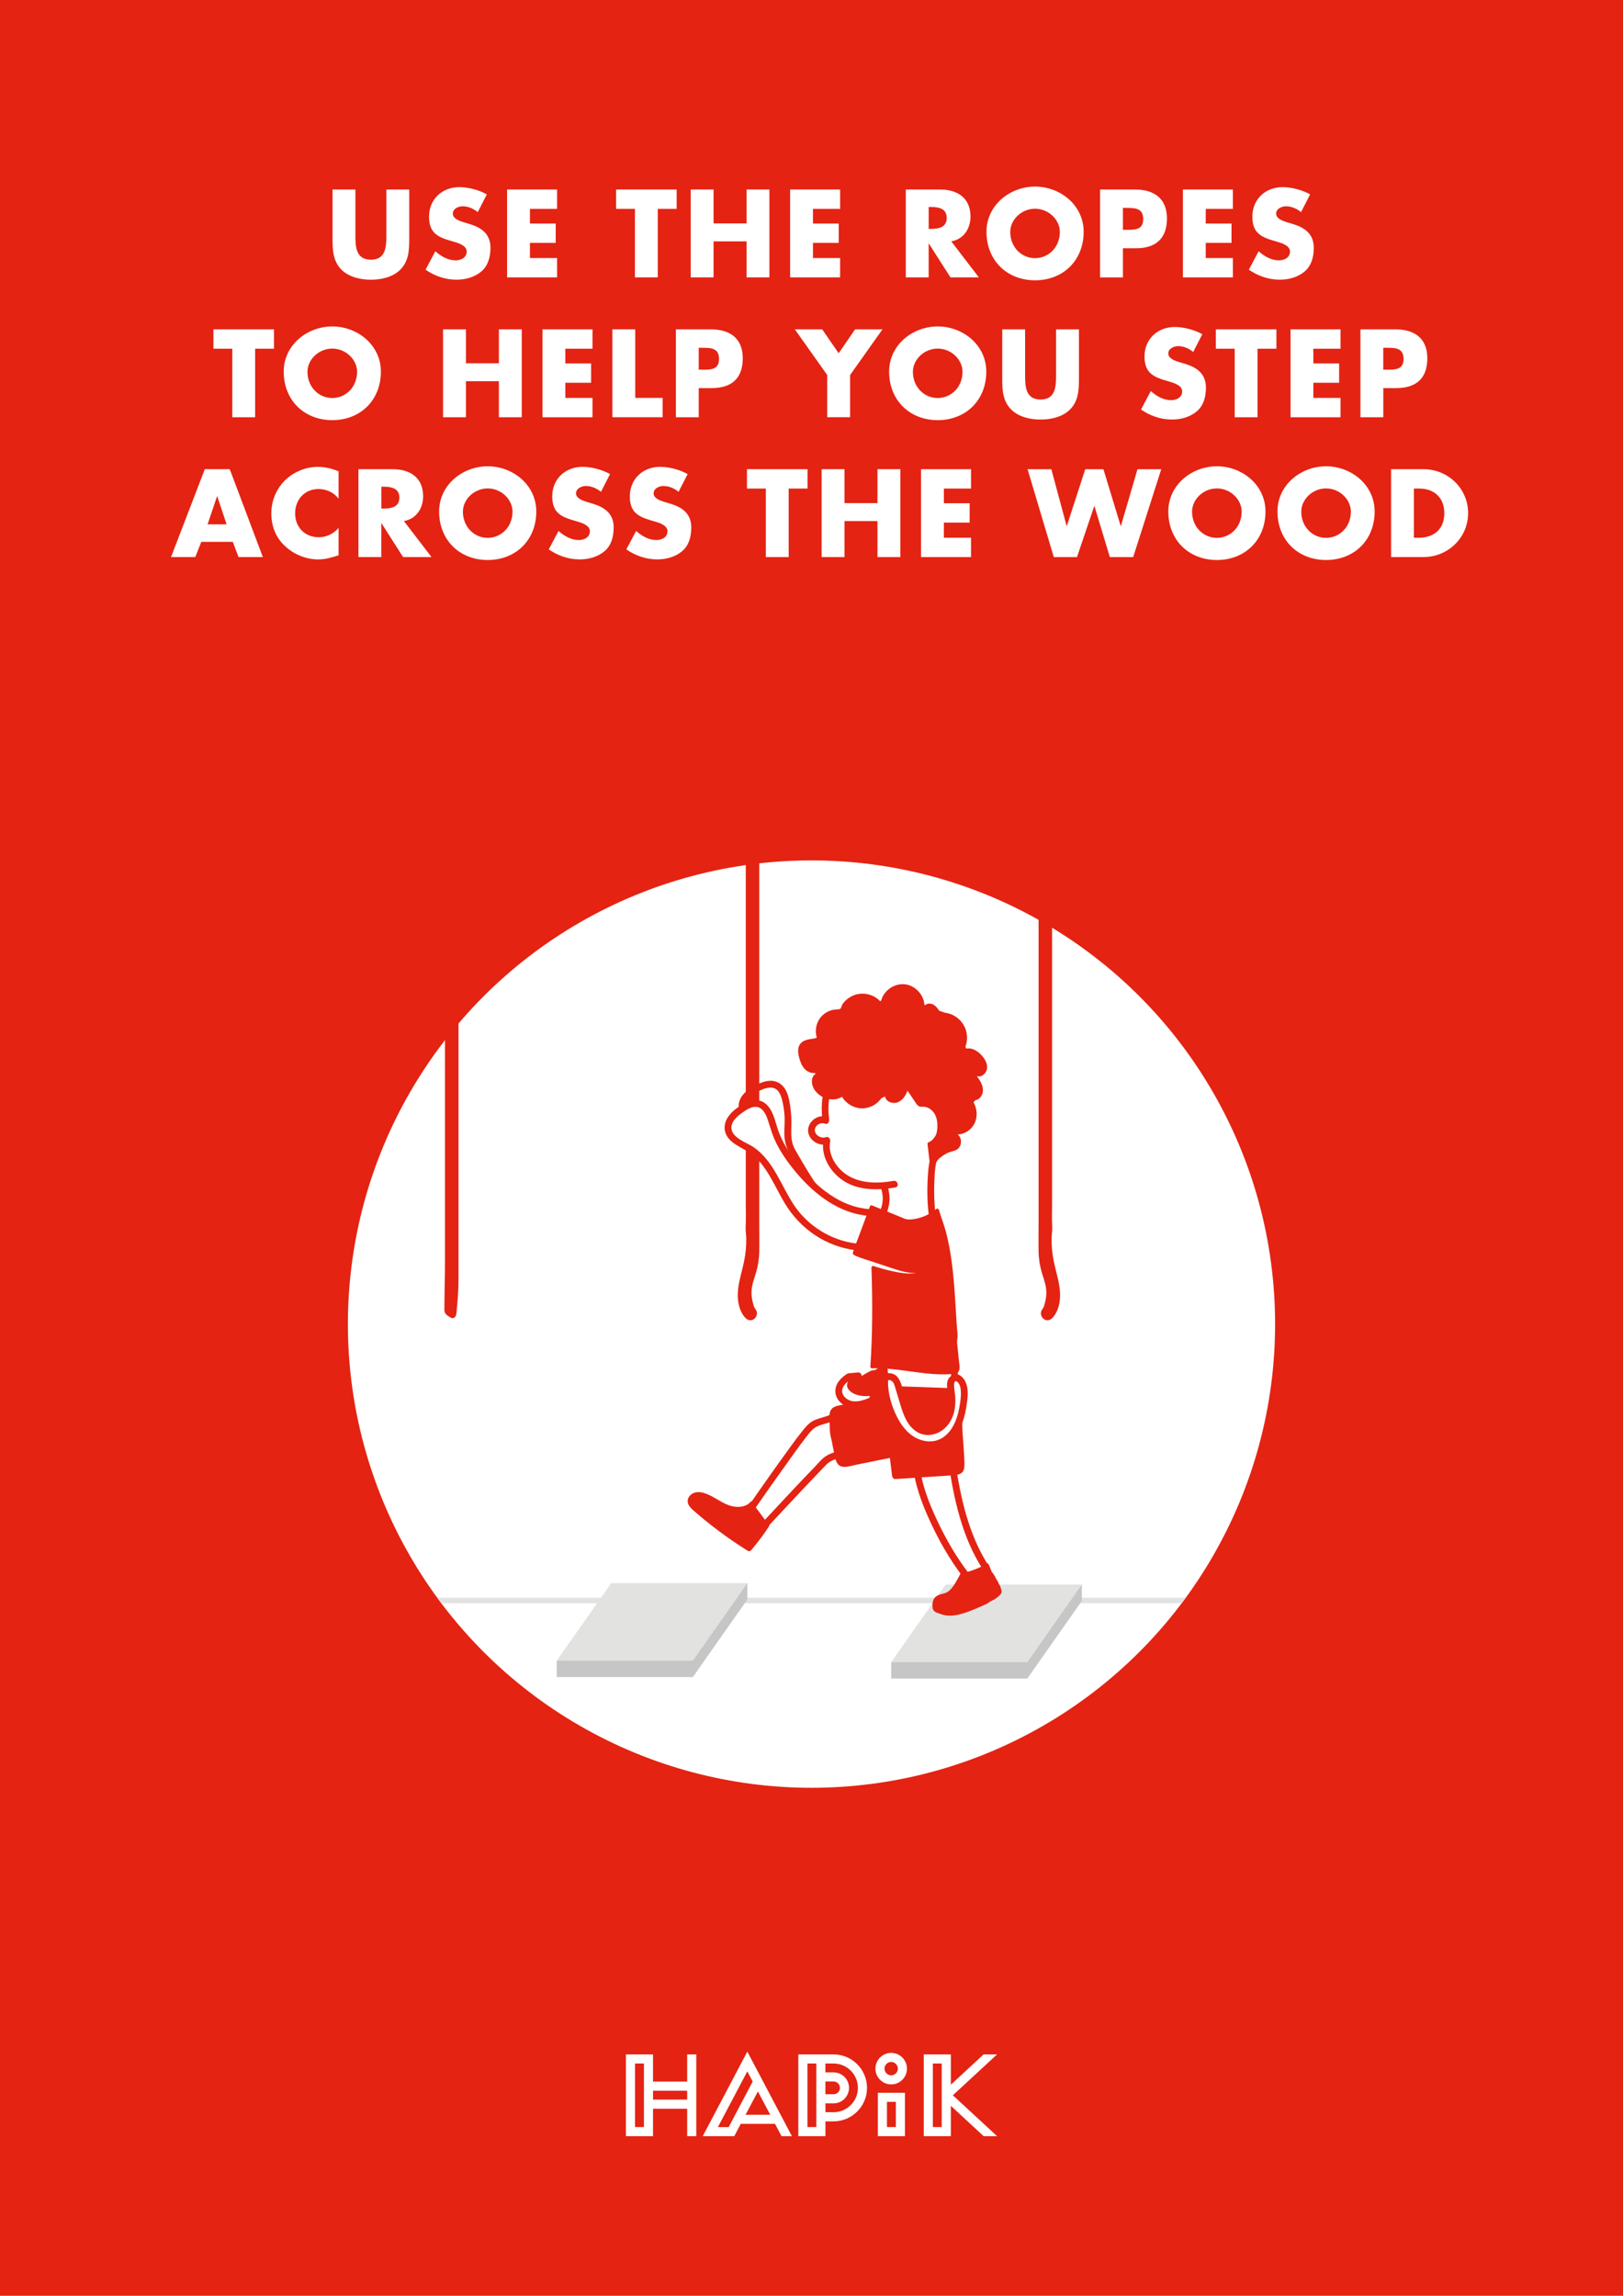 <svg xmlns="http://www.w3.org/2000/svg" xmlns:xlink="http://www.w3.org/1999/xlink" id="Calque_2" data-name="Calque 2" viewBox="0 0 595.28 841.89"><defs><style>      .cls-1 {        fill: #e42313;      }      .cls-2 {        fill: #fff;      }      .cls-3 {        fill: none;      }      .cls-4 {        clip-path: url(#clippath-1);      }      .cls-5 {        fill: #e2e2e1;      }      .cls-6 {        fill: #c6c6c6;      }      .cls-7 {        clip-path: url(#clippath);      }    </style><clipPath id="clippath"><circle class="cls-3" cx="297.64" cy="485.56" r="170.04"></circle></clipPath><clipPath id="clippath-1"><circle class="cls-3" cx="297.64" cy="485.56" r="170.04"></circle></clipPath></defs><g id="Calque_1-2" data-name="Calque 1"><rect class="cls-1" width="595.28" height="841.89"></rect><g class="cls-7"><g><circle class="cls-2" cx="297.64" cy="485.56" r="170.04"></circle><path class="cls-1" d="M313.94,446.27c-4.4-1.05-7.94-4-10.88-7.32-3.16-3.56-5.72-7.63-8.14-11.72-1.13-1.9-2.25-3.81-3.34-5.74-1.36-2.42-1.45-5-1.35-7.71s.02-5.25-.37-7.91c-.31-2.14-.67-4.37-1.76-6.28s-2.91-3.15-5.1-3.26c-2.58-.12-5.24,1.21-7.39,2.53-1.9,1.17-3.73,2.76-4.43,4.96s.04,4.44,1.46,6.17,3.47,3.04,5.25,4.5c1.9,1.57,3.41,3.49,4.64,5.63,2.45,4.27,3.77,9.07,5.54,13.64,2.04,5.29,4.82,10.11,8.94,14.06s9.35,6.97,14.95,8.5c1.55.43,2.22-1.98.66-2.41-9.48-2.6-17.18-9.43-21.14-18.38-1.9-4.29-3.15-8.83-5.03-13.13s-4.33-7.8-7.99-10.62c-1.65-1.27-3.7-2.58-4.65-4.5-1.04-2.12.16-4.1,1.84-5.43,1.81-1.43,4.58-2.99,6.92-3.02s3.45,1.75,4.05,3.71.94,4.27,1.11,6.39c.19,2.51-.15,5.02-.04,7.54.2,4.66,2.92,8.45,5.23,12.33,4.69,7.9,10.74,17.6,20.34,19.89,1.56.37,2.23-2.04.66-2.41h0Z"></path><g><rect class="cls-5" x="118.79" y="585.91" width="351.36" height="2"></rect><polygon class="cls-6" points="396.8 581.07 396.8 587.07 376.8 615.53 326.86 615.53 326.86 609.53 396.8 581.07"></polygon><polygon class="cls-6" points="274.13 580.53 274.13 586.53 254.13 614.99 204.19 614.99 204.19 608.99 274.13 580.53"></polygon><polygon class="cls-5" points="376.8 609.53 326.86 609.53 346.86 581.07 396.8 581.07 376.8 609.53"></polygon><polygon class="cls-5" points="254.13 608.99 204.19 608.99 224.19 580.53 274.13 580.53 254.13 608.99"></polygon></g><path class="cls-2" d="M276.86,554.11c-.12-1.67.36-3.31.94-4.86.11-.29.17-.68.31-.96.25-.51.81-.96,1.18-1.39.83-.96,1.62-1.95,2.4-2.95,1.56-2.01,3.03-4.09,4.49-6.18,2.91-4.14,5.8-8.32,9.28-12,1.34-1.42,2.9-2.59,3.94-4.25,1.09-1.75,3.04-1.71,4.79-1.06,2.56.95,5.56,2.45,5.72,5.18.04,1.14-.4,2.16-1.09,3.04s-1.55,1.7-2.33,2.49c-2.04,2.08-4.06,4.18-6.06,6.3s-4.16,4.46-6.21,6.72c-.98,1.08-1.9,2.34-3,3.3-.32.28-.71.47-1.04.74-.22.18-.41.39-.59.61-.98,1.18-1.89,2.42-2.91,3.57-1.09,1.23-2.26,2.4-3.54,3.43-.63.51-1.3.96-1.97,1.42-.5.34-1.08.88-1.72.9-1.66.06-2.5-2.79-2.59-4.04Z"></path><path class="cls-1" d="M309.2,516.78c-1.95.92-3.9,1.84-5.95,2.52-1.7.56-3.48.94-5.08,1.78-1.72.91-2.89,2.47-4.09,3.96-1.37,1.69-2.66,3.44-3.94,5.2-5.31,7.32-10.53,14.69-15.67,22.13-.92,1.33,1.25,2.58,2.16,1.26,4.97-7.19,10.02-14.3,15.13-21.39,1.24-1.72,2.48-3.43,3.8-5.09,1.17-1.46,2.32-3.16,4.03-4,1.63-.8,3.47-1.12,5.17-1.74,1.95-.71,3.82-1.59,5.69-2.47,1.45-.69.19-2.84-1.26-2.16h0Z"></path><path class="cls-1" d="M309.7,531.33c-2.52,1.04-5.33,1.41-7.5,3.16-1.29,1.04-2.36,2.4-3.51,3.6-1.21,1.26-2.44,2.52-3.65,3.78-4.94,5.17-9.77,10.45-14.67,15.66-1.1,1.17.66,2.94,1.77,1.77,4.68-4.98,9.31-10.01,14.01-14.97,2.25-2.37,4.53-4.7,6.77-7.08,2.02-2.14,4.84-2.43,7.45-3.51,1.47-.61.82-3.03-.66-2.41h0Z"></path><path class="cls-1" d="M275.5,550.49c-1.79,2.37-5.38,2.52-8.17,1.51-2.79-1.02-5.17-2.92-7.91-4.07-1.4-.59-2.97-.98-4.45-.61s-2.8,1.68-2.75,3.21c.04,1.44,1.2,2.58,2.29,3.53,6.11,5.34,12.65,10.19,19.53,14.5.21.13.43.27.68.28.43.02.77-.34,1.05-.67,2.32-2.75,4.47-5.64,6.43-8.66"></path><path class="cls-2" d="M345.07,563.56c-.89-1.86-1.78-3.71-2.68-5.57-.9-1.86-1.79-3.73-2.54-5.66-1.39-3.58-2.26-7.37-2.58-11.2-.05-.56-.14-1.24.02-1.78.15-.5.58-.78,1.06-.92,2.61-.79,5.35-1.23,7.81-2.4.41-.19.84-.42,1.3-.41.49,0,.81.53,1.07.9.6.85.93,1.86,1.22,2.84,2.07,6.99,2.98,14.3,5.36,21.2.69,1.99,1.5,3.93,2.3,5.88.9,2.15,1.79,4.31,2.69,6.46.51,1.22,1.02,2.46,1.28,3.75.08.41.13.86-.07,1.22-.18.32-.52.52-.86.66-1.52.63-3.1.39-4.62-.09-1.05-.33-1.82-.8-2.56-1.61-1.09-1.2-2.11-2.44-3.03-3.78s-1.81-2.85-2.6-4.33c-.81-1.5-1.56-3.04-2.3-4.58-.09-.19-.18-.37-.27-.56Z"></path><path class="cls-1" d="M364.68,577.68c-.06-.08-.11-.17-.17-.25-.14-.22-.27-.47-.46-.66-.06-.06-.13-.12-.18-.18-.18-.24-.27-.57-.38-.85l-.81-1.94c-.07-.16-.14-.32-.28-.42-.17-.11-.34-.02-.48.07-.19.12-.38.24-.58.34-.47.25-.94.49-1.41.72-1.22.59-2.48,1.09-3.76,1.52-.64.21-1.29.4-1.95.57-.33.08-.66.16-.99.24-.13.03-.91.11-.95.2-.33.69-.69,1.38-1.07,2.04-1.22,2.12-2.53,4.66-5,5.25-2.76.66-4.29,1.4-4.19,4.64.02.54.07,1.1.37,1.54.37.55,1.04.82,1.67,1.04,1.12.41,2.27.81,3.46.9,4.4.33,9.36-2.11,13.22-3.77.64-.27,1.39-.55,1.92-1.01.12-.1.21-.21.36-.29.43-.23.9-.41,1.33-.65.85-.48,1.64-1.07,2.33-1.76.28-.28.56-.59.66-.97.09-.37,0-.76-.11-1.12-.17-.55-.34-1.24-.66-1.72-.07-.1-.13-.17-.18-.29-.12-.29-.23-.57-.38-.85-.3-.59-.76-1.1-.99-1.72-.08-.22-.21-.43-.34-.62Z"></path><path class="cls-1" d="M355.26,576.88c-4.56-5.95-8.34-12.53-11.53-19.31s-5.99-13.94-6.5-21.34c-.11-1.6-2.61-1.61-2.5,0,.53,7.62,3.34,15.02,6.51,21.89s7.14,13.87,11.86,20.02c.96,1.26,3.14.02,2.16-1.26h0Z"></path><path class="cls-1" d="M362.68,574.29c-7.47-11.44-10.5-25.53-12.4-38.87-.23-1.59-2.64-.91-2.41.66,1.93,13.55,5.06,27.85,12.65,39.47.88,1.34,3.04.09,2.16-1.26h0Z"></path><g class="cls-4"><polygon class="cls-2" points="349.66 503.72 321.29 500.77 322.52 516.68 331.26 509.67 347.39 509.43 349.66 503.72"></polygon><path class="cls-1" d="M351.76,509.83c0-2.23-.39-4.41-.47-6.63-.02-.65-.56-1.28-1.25-1.25-.66.03-1.28.55-1.25,1.25.08,2.22.46,4.41.47,6.63,0,.65.57,1.28,1.25,1.25s1.25-.55,1.25-1.25h0Z"></path><path class="cls-1" d="M325.01,512.59c-.21-.41-.37-.85-.5-1.29-.26-.85-1.57-10.1-.8-10.56-3.13,1.86-6.25,3.72-9.38,5.58-.57.34-1.19.73-1.41,1.36-.29.84.28,1.79,1.07,2.2s1.72.41,2.61.34c1.12-.09,3.14-.47,4.02.51,2.1,2.31-2.12,4.49-3.82,4.62-2.82.21-5.63.59-8.41,1.15-.77.15-1.57.34-2.17.84-.57.48-.89,1.2-1.13,1.92-.96,2.85-.98,6.01-.06,8.88.7,2.18,1.94,4.23,2.09,6.52,2.85,1.48,6.24,1.2,9.43.89,1.89-.19,3.88-.41,5.4-1.55.41-.31.77-.68,1.23-.89,1.28-.61,2.87.18,3.64,1.37,1.05,1.64.27,5.28,2.32,6.05,1.75.65,4.41.14,6.2-.1,4.17-.56,8.37-1.78,12.61-1.18.98.14,2.14.32,2.82-.4.28-.29.42-.69.55-1.07.88-2.51,1.76-5.07,1.84-7.72.05-1.79-.26-3.57-.51-5.34-.57-4.14-.77-8.33-.59-12.51.02-.54.04-1.13-.3-1.55-.37-.46-1.04-.55-1.63-.59-5.72-.42-11.47-.36-17.18.18-.56.05-1.14.12-1.62.41-1.44.87-1.32,2.88-3.02,3.64-.84.38-1.87.05-2.54-.59-.33-.32-.59-.7-.8-1.11Z"></path></g><path class="cls-2" d="M344.08,415.06c-.27.58-.42,1.19-.46,1.88-.02.36-.11.68-.2,1.02-.27,1.1-.47,2.27-.9,3.32-.3.74-.65,1.21-.57,2.05.12,1.29.49,2.74.19,4.04-.09.39-.22.76-.25,1.16-.08,1.41.08,2.86.06,4.27-.02,2.23-.14,4.46-.36,6.68-.09.89-.35,1.8-.05,2.65s.43,1.94,0,2.76c-.21.41-.56.73-.9,1.05-1.38,1.27-2.86,2.56-4.68,3-2.53.62-5.13-.5-7.49-1.6-1.1-.51-2.19-1.02-3.29-1.53-.25-.12-.51-.24-.69-.45-.47-.56-.16-1.39.07-2.08.67-1.96.52-4.16-.31-6.05-.29-.67-.91-2.09-1.65-2.36-.16-.06-.33-.02-.5-.02-.98.02-1.98-.11-2.94-.26-2.68-.43-5.28-1.35-7.62-2.74-3.43-2.04-6.27-5.06-8.01-8.66-.43-.9-.8-1.83-1.09-2.79-.22-.74-.31-1.69-1.03-2.12-.83-.5-1.87-.43-2.69-1.01s-1.44-1.56-1.55-2.59c-.15-1.41.6-2.88,1.84-3.57.79-.44,1.72-.58,2.51-1.02.58-.32,1.18-.98,1.17-1.69,0-.26-.11-.4-.22-.62-.25-.49-.24-.93-.24-1.51,0-1.85.18-3.7.52-5.52.16-.83.37-1.7.95-2.32.59-.63,1.46-.89,2.31-1.06,2.64-.51,5.38-.27,7.99-1,2.46-.69,4.88-1.41,7.46-1.54.39-.02.77-.03,1.16-.03.96,0,1.89.18,2.83.24.52.03,1.14-.17,1.65-.25.54-.08,1.09-.16,1.64-.23,2.21-.29,4.44-.45,6.67-.32,3.39.2,6.82,1.13,9.55,3.16.59.44,1.15.94,1.47,1.59.23.48.33,1.01.41,1.53.31,1.97.52,3.96.63,5.95.09,1.54.1,3.14-.57,4.53-.54,1.13-1.49,2.01-2.24,3.01-.25.33-.45.67-.62,1.02Z"></path><path class="cls-1" d="M325.34,444.41c1.12-2.82,1.22-6.03.32-8.92-.2-.64-.87-1.06-1.54-.87s-1.07.89-.87,1.54c.41,1.32.56,2.44.51,3.82-.05,1.25-.33,2.51-.83,3.77-.24.61.26,1.4.87,1.54.72.16,1.28-.22,1.54-.87h0Z"></path><path class="cls-1" d="M302.51,398.65c-1.22,4.09-1.37,8.36-.79,12.57l1.54-1.54c-3.23-1.36-7.08,1.7-6.87,5.1s4.18,5.88,7.23,4.65l-1.54-1.54c-1.15,5.86,2.2,11.6,6.93,14.88,5.59,3.87,12.94,3.82,19.36,2.68,1.58-.28.91-2.69-.66-2.41-5.57.99-11.85,1.06-16.82-2.03-4.06-2.52-7.37-7.53-6.39-12.46.16-.83-.58-1.92-1.54-1.54-1.56.63-3.84-.52-4.07-2.29-.25-1.93,2.06-3.34,3.7-2.65,1,.42,1.65-.73,1.54-1.54-.52-3.76-.3-7.61.79-11.24.46-1.55-1.95-2.21-2.41-.66h0Z"></path><path class="cls-1" d="M342.59,421.02c-1.88,3.62-2.2,8.03-2.38,12.03s-.09,8.41.46,12.55c.21,1.57,2.71,1.59,2.5,0-.52-3.93-.63-7.93-.49-11.89.13-3.74.31-8.05,2.07-11.43.74-1.43-1.42-2.69-2.16-1.26h0Z"></path><path class="cls-1" d="M322.94,500.77c1.09,13.49,2.51,26.94,4.25,40.36.08.64.51,1.3,1.25,1.25,4.77-.31,9.53-.62,14.3-.93,2.3-.15,4.6-.29,6.9-.45,1.8-.12,3.6-.46,3.98-2.54.24-1.31.09-2.74.03-4.06-.07-1.55-.18-3.1-.29-4.65-.2-2.92-.49-5.86-.42-8.79.04-1.61-2.46-1.61-2.5,0-.12,5.26.76,10.5.78,15.76,0,.77.12,1.42-.72,1.72s-1.97.13-2.83.19l-6.41.42c-4.27.28-8.55.56-12.82.84l1.25,1.25c-1.74-13.42-3.16-26.87-4.25-40.36-.13-1.59-2.63-1.61-2.5,0h0Z"></path><g><path class="cls-2" d="M324.45,506.39c-.01.17-.01.33,0,.5.04.96.08,1.91.2,2.86.31,2.39.95,4.73,1.79,6.99,1.39,3.77,3.38,7.43,6.47,10s7.43,3.88,11.24,2.61c3.06-1.01,5.44-3.54,6.89-6.42s2.06-6.1,2.46-9.3c.35-2.71.43-5.83-1.52-7.75-.33-.33-.73-.61-1.19-.68-.95-.15-1.82.7-2.08,1.62s-.06,1.91.09,2.86c.58,3.57.59,7.4-1.1,10.59s-5.45,5.49-8.95,4.56c-2.1-.56-3.79-2.17-4.93-4.02s-1.77-3.96-2.4-6.04c-.62-2.06-1.25-4.13-1.87-6.19-.28-.94-.58-1.9-1.2-2.66-.17-.21-.38-.4-.6-.56-.44-.31-.96-.52-1.51-.51-.13,0-.27.02-.4.05s-.21,0-.34-.01c-.27-.01-.53.14-.7.34-.21.25-.29.58-.34.9-.01.09-.02.18-.03.27Z"></path><path class="cls-1" d="M323.2,506.39c-.07,4.63,1.24,9.22,3.15,13.41,1.7,3.74,4.24,7.27,7.85,9.37,3.39,1.97,7.61,2.6,11.28,1.01s6.17-5.04,7.56-8.72c.83-2.2,1.27-4.52,1.59-6.84.26-1.88.47-3.78.16-5.67-.28-1.74-1.14-3.65-2.72-4.59-1.68-1-3.63-.06-4.37,1.63-.84,1.91.02,4.2.16,6.18.15,2.23.02,4.53-.84,6.63-1.44,3.53-5.7,6.4-9.37,4.2-2.2-1.32-3.4-3.74-4.22-6.08-.91-2.62-1.64-5.31-2.45-7.97-.66-2.17-1.45-4.75-3.99-5.29-2.1-.45-3.56.62-3.79,2.72-.17,1.6,2.33,1.59,2.5,0,.07-.68,1.26-.14,1.66.3.7.77.92,1.97,1.21,2.93.64,2.1,1.26,4.21,1.91,6.31,1.05,3.39,2.42,6.8,5.43,8.91,2.7,1.9,6.16,1.79,8.94.15,3-1.77,4.78-4.93,5.32-8.31.28-1.77.3-3.56.11-5.35-.08-.74-1.04-5.73.67-4.69,1.34.81,1.5,3.08,1.49,4.45-.01,1.83-.31,3.68-.66,5.48-.7,3.58-1.98,7.14-4.74,9.65s-6.23,2.91-9.57,1.73c-3.91-1.37-6.63-4.73-8.44-8.31-2.04-4.04-3.4-8.69-3.33-13.24.02-1.61-2.48-1.61-2.5,0Z"></path></g><path class="cls-1" d="M347.39,508.99c-5.38-.19-10.76-.38-16.14-.57-1.61-.06-1.61,2.44,0,2.5,5.38.19,10.76.38,16.14.57,1.61.06,1.61-2.44,0-2.5h0Z"></path><path class="cls-1" d="M323.25,511.27c-.43,4.33-1.54,8.55-1.98,12.88-.07.67.62,1.25,1.25,1.25.73,0,1.18-.58,1.25-1.25.43-4.33,1.54-8.55,1.98-12.88.07-.67-.62-1.25-1.25-1.25-.73,0-1.18.58-1.25,1.25h0Z"></path><path class="cls-1" d="M320.06,502.51c-.54.09-1.07.39-1.55.64-.64.33-1.27.7-1.89,1.08-1.21.74-2.41,1.51-3.51,2.4-.51.41-.46,1.34,0,1.77.54.5,1.22.44,1.77,0,.04-.04.09-.07.13-.11-.34.28-.17.13-.08.06.11-.08.22-.16.33-.25.25-.18.5-.36.76-.53.61-.41,1.23-.81,1.86-1.2s1.21-.73,1.83-1.05c.24-.12.49-.23.73-.35-.41.21-.09.04.03,0,.08-.03.17-.05.25-.07.65-.11,1.07-.94.87-1.54-.23-.7-.84-.99-1.54-.87h0Z"></path><path class="cls-1" d="M322.62,511.75c-3.35.55-6.62,1.6-9.9,2.47-1.61.43-3.22.86-4.86,1.16-1.73.31-3.17.91-3.54,2.81-.42,2.19.06,4.73.31,6.92.28,2.39.67,4.76,1.19,7.11.4,1.8.61,4.79,2.66,5.5,1.66.58,3.8-.23,5.44-.56,4.54-.92,9.07-1.86,13.61-2.76,1.58-.31.91-2.73-.66-2.41-3.44.69-6.87,1.39-10.31,2.09-1.67.34-3.34.68-5.01,1.02-.57.12-1.77.56-2.26.19-.57-.44-.75-2.38-.91-3.07-.94-4.06-1.55-8.24-1.66-12.41-.02-.75-.1-1.52.7-1.82.59-.22,1.34-.24,1.96-.37,1.4-.3,2.78-.66,4.16-1.03,3.22-.86,6.44-1.88,9.74-2.43,1.58-.26.91-2.67-.66-2.41h0Z"></path><g><path class="cls-2" d="M320.39,510.26c-1.89.63-3.99.63-5.88,0-1.05-.35-2.1-.96-2.57-1.96s1.8-3.42,2.85-3.77l-3.45.3c-1.85,1.2-3.65,2.94-3.73,5.15-.09,2.6,2.4,4.72,4.98,5.09s5.14-.58,7.51-1.66l.3-3.13Z"></path><path class="cls-1" d="M320.06,509.05c-1.22.39-2.49.54-3.77.35-1.02-.15-2.33-.48-3.02-1.32,0,0-.14-.19-.13-.18-.19-.1.07-.06-.03.06-.08.09.06-.08-.01.12.02-.07.03-.15.06-.21-.06.16.14-.26.18-.34.08-.14.21-.32.28-.41.27-.34.58-.65.9-.94.19-.17.22-.19.34-.27.1-.06.55-.28.26-.17.58-.22.99-.72.9-1.37-.09-.57-.6-1.14-1.23-1.08l-3.03.26c-.14.01-.28.02-.42.04-.58.06-.99.4-1.44.74-.94.71-1.79,1.5-2.46,2.47-1.25,1.82-1.44,4.17-.31,6.09,1.05,1.77,3.01,3.05,5.03,3.38,3,.49,5.87-.55,8.56-1.78.42-.19.58-.67.62-1.08.1-1.04.2-2.09.3-3.13.06-.67-.62-1.25-1.25-1.25-.73,0-1.19.58-1.25,1.25-.1,1.04-.2,2.09-.3,3.13l.62-1.08c-2.84,1.29-6.78,2.68-9.41.21-.94-.89-1.44-2.08-1.04-3.35.45-1.43,1.75-2.48,2.96-3.28l-.63.17,3.45-.3-.33-2.46c-1.19.44-2.14,1.4-2.89,2.39s-1.3,2.26-.58,3.45c.86,1.43,2.5,2.19,4.08,2.55,1.87.42,3.83.34,5.66-.24,1.53-.49.87-2.9-.66-2.41Z"></path></g></g></g><g><path class="cls-2" d="M150.1,69.5v18.12c0,4.15-.17,8.25-3.38,11.37-2.69,2.65-6.92,3.59-10.68,3.59s-7.99-.94-10.69-3.59c-3.21-3.12-3.38-7.22-3.38-11.37v-18.12h8.38v16.97c0,4.19.3,8.76,5.68,8.76s5.68-4.57,5.68-8.76v-16.97h8.38Z"></path><path class="cls-2" d="M175.23,77.79c-1.54-1.28-3.5-2.14-5.56-2.14-1.54,0-3.59.9-3.59,2.69s2.27,2.61,3.72,3.08l2.14.64c4.49,1.32,7.95,3.59,7.95,8.8,0,3.21-.77,6.5-3.33,8.68-2.52,2.14-5.9,3.03-9.15,3.03-4.06,0-8.04-1.37-11.33-3.68l3.59-6.75c2.09,1.84,4.57,3.33,7.44,3.33,1.97,0,4.06-.98,4.06-3.25s-3.29-3.16-5.09-3.68c-5.26-1.5-8.72-2.86-8.72-9.1s4.66-10.81,11.11-10.81c3.25,0,7.22,1.03,10.09,2.65l-3.33,6.5Z"></path><path class="cls-2" d="M194.37,76.59v5.39h9.45v7.09h-9.45v5.56h9.96v7.09h-18.34v-32.23h18.34v7.1h-9.96Z"></path><path class="cls-2" d="M241.26,101.72h-8.38v-25.13h-6.92v-7.1h22.22v7.1h-6.92v25.13Z"></path><path class="cls-2" d="M273.82,81.93v-12.44h8.38v32.23h-8.38v-13.21h-12.1v13.21h-8.38v-32.23h8.38v12.44h12.1Z"></path><path class="cls-2" d="M298.18,76.59v5.39h9.45v7.09h-9.45v5.56h9.96v7.09h-18.34v-32.23h18.34v7.1h-9.96Z"></path><path class="cls-2" d="M359.04,101.72h-10.43l-7.91-12.39h-.09v12.39h-8.38v-32.23h12.52c6.37,0,11.2,3.03,11.2,9.92,0,4.44-2.48,8.29-7.05,9.1l10.13,13.21ZM340.62,83.94h.81c2.74,0,5.81-.51,5.81-4.02s-3.08-4.02-5.81-4.02h-.81v8.04Z"></path><path class="cls-2" d="M397.46,85.01c0,10.43-7.48,17.78-17.82,17.78s-17.82-7.35-17.82-17.78c0-9.74,8.55-16.58,17.82-16.58s17.82,6.84,17.82,16.58ZM370.53,85.05c0,5.56,4.1,9.62,9.1,9.62s9.1-4.06,9.1-9.62c0-4.44-4.1-8.51-9.1-8.51s-9.1,4.06-9.1,8.51Z"></path><path class="cls-2" d="M403.48,69.5h12.82c6.92,0,11.71,3.21,11.71,10.6s-4.1,10.94-11.41,10.94h-4.74v10.69h-8.38v-32.23ZM411.86,84.28h1.41c3.04,0,6.03,0,6.03-3.93s-2.78-4.1-6.03-4.1h-1.41v8.04Z"></path><path class="cls-2" d="M442.24,76.59v5.39h9.45v7.09h-9.45v5.56h9.96v7.09h-18.33v-32.23h18.33v7.1h-9.96Z"></path><path class="cls-2" d="M477.2,77.79c-1.54-1.28-3.5-2.14-5.56-2.14-1.54,0-3.59.9-3.59,2.69s2.27,2.61,3.72,3.08l2.14.64c4.49,1.32,7.95,3.59,7.95,8.8,0,3.21-.77,6.5-3.33,8.68-2.52,2.14-5.9,3.03-9.15,3.03-4.06,0-8.04-1.37-11.33-3.68l3.59-6.75c2.09,1.84,4.57,3.33,7.44,3.33,1.97,0,4.06-.98,4.06-3.25s-3.29-3.16-5.09-3.68c-5.26-1.5-8.72-2.86-8.72-9.1s4.66-10.81,11.11-10.81c3.25,0,7.22,1.03,10.09,2.65l-3.33,6.5Z"></path><path class="cls-2" d="M93.58,153.01h-8.38v-25.13h-6.92v-7.1h22.22v7.1h-6.92v25.13Z"></path><path class="cls-2" d="M139.7,136.29c0,10.43-7.48,17.78-17.82,17.78s-17.82-7.35-17.82-17.78c0-9.74,8.55-16.58,17.82-16.58s17.82,6.84,17.82,16.58ZM112.77,136.34c0,5.56,4.1,9.62,9.1,9.62s9.1-4.06,9.1-9.62c0-4.44-4.1-8.51-9.1-8.51s-9.1,4.06-9.1,8.51Z"></path><path class="cls-2" d="M182.99,133.22v-12.44h8.38v32.23h-8.38v-13.21h-12.1v13.21h-8.38v-32.23h8.38v12.44h12.1Z"></path><path class="cls-2" d="M207.35,127.88v5.39h9.45v7.09h-9.45v5.56h9.96v7.09h-18.34v-32.23h18.34v7.1h-9.96Z"></path><path class="cls-2" d="M232.99,145.91h10.04v7.09h-18.42v-32.23h8.38v25.13Z"></path><path class="cls-2" d="M247.9,120.78h12.82c6.92,0,11.71,3.21,11.71,10.6s-4.1,10.94-11.41,10.94h-4.74v10.69h-8.38v-32.23ZM256.28,135.57h1.41c3.03,0,6.03,0,6.03-3.93s-2.78-4.1-6.03-4.1h-1.41v8.04Z"></path><path class="cls-2" d="M291.53,120.78h10.04l6.03,8.76,6.03-8.76h10.04l-11.88,16.75v15.47h-8.38v-15.47l-11.88-16.75Z"></path><path class="cls-2" d="M361.75,136.29c0,10.43-7.48,17.78-17.82,17.78s-17.82-7.35-17.82-17.78c0-9.74,8.55-16.58,17.82-16.58s17.82,6.84,17.82,16.58ZM334.83,136.34c0,5.56,4.1,9.62,9.1,9.62s9.1-4.06,9.1-9.62c0-4.44-4.1-8.51-9.1-8.51s-9.1,4.06-9.1,8.51Z"></path><path class="cls-2" d="M395.73,120.78v18.12c0,4.15-.17,8.25-3.38,11.37-2.69,2.65-6.92,3.59-10.68,3.59s-7.99-.94-10.69-3.59c-3.21-3.12-3.38-7.22-3.38-11.37v-18.12h8.38v16.97c0,4.19.3,8.76,5.68,8.76s5.68-4.57,5.68-8.76v-16.97h8.38Z"></path><path class="cls-2" d="M437.65,129.07c-1.54-1.28-3.5-2.14-5.56-2.14-1.54,0-3.59.9-3.59,2.69s2.27,2.61,3.72,3.08l2.14.64c4.49,1.32,7.95,3.59,7.95,8.8,0,3.21-.77,6.5-3.33,8.68-2.52,2.14-5.9,3.03-9.15,3.03-4.06,0-8.04-1.37-11.33-3.68l3.59-6.75c2.09,1.84,4.57,3.33,7.44,3.33,1.97,0,4.06-.98,4.06-3.25s-3.29-3.16-5.09-3.68c-5.26-1.5-8.72-2.86-8.72-9.1s4.66-10.81,11.11-10.81c3.25,0,7.22,1.03,10.09,2.65l-3.33,6.5Z"></path><path class="cls-2" d="M461.24,153.01h-8.38v-25.13h-6.92v-7.1h22.22v7.1h-6.92v25.13Z"></path><path class="cls-2" d="M481.71,127.88v5.39h9.45v7.09h-9.45v5.56h9.96v7.09h-18.33v-32.23h18.33v7.1h-9.96Z"></path><path class="cls-2" d="M498.98,120.78h12.82c6.92,0,11.71,3.21,11.71,10.6s-4.1,10.94-11.41,10.94h-4.74v10.69h-8.38v-32.23ZM507.35,135.57h1.41c3.04,0,6.03,0,6.03-3.93s-2.78-4.1-6.03-4.1h-1.41v8.04Z"></path><path class="cls-2" d="M73.84,198.69l-2.22,5.6h-8.89l12.39-32.23h9.15l12.14,32.23h-8.93l-2.09-5.6h-11.54ZM79.69,182.02h-.09l-3.46,10.26h6.97l-3.42-10.26Z"></path><path class="cls-2" d="M124.18,182.88c-1.71-2.31-4.49-3.55-7.35-3.55-5.13,0-8.59,3.93-8.59,8.93s3.5,8.76,8.72,8.76c2.74,0,5.47-1.33,7.22-3.42v10.04c-2.78.85-4.79,1.5-7.39,1.5-4.49,0-8.76-1.71-12.1-4.74-3.55-3.21-5.17-7.39-5.17-12.18,0-4.4,1.67-8.63,4.74-11.8,3.16-3.25,7.74-5.21,12.27-5.21,2.69,0,5.17.6,7.65,1.62v10.04Z"></path><path class="cls-2" d="M158.28,204.29h-10.43l-7.91-12.39h-.09v12.39h-8.38v-32.23h12.52c6.37,0,11.2,3.03,11.2,9.92,0,4.44-2.48,8.29-7.05,9.1l10.13,13.21ZM139.86,186.51h.81c2.74,0,5.81-.51,5.81-4.02s-3.08-4.02-5.81-4.02h-.81v8.04Z"></path><path class="cls-2" d="M196.7,187.58c0,10.43-7.48,17.78-17.82,17.78s-17.82-7.35-17.82-17.78c0-9.74,8.55-16.58,17.82-16.58s17.82,6.84,17.82,16.58ZM169.78,187.62c0,5.56,4.1,9.62,9.1,9.62s9.1-4.06,9.1-9.62c0-4.44-4.1-8.51-9.1-8.51s-9.1,4.06-9.1,8.51Z"></path><path class="cls-2" d="M220.42,180.36c-1.54-1.28-3.5-2.14-5.56-2.14-1.54,0-3.59.9-3.59,2.69s2.27,2.61,3.72,3.08l2.14.64c4.49,1.32,7.95,3.59,7.95,8.8,0,3.21-.77,6.5-3.33,8.68-2.52,2.14-5.9,3.03-9.15,3.03-4.06,0-8.04-1.37-11.33-3.68l3.59-6.75c2.09,1.84,4.57,3.33,7.44,3.33,1.97,0,4.06-.98,4.06-3.25s-3.29-3.16-5.09-3.68c-5.26-1.5-8.72-2.86-8.72-9.1s4.66-10.81,11.11-10.81c3.25,0,7.22,1.03,10.09,2.65l-3.33,6.5Z"></path><path class="cls-2" d="M248.88,180.36c-1.54-1.28-3.5-2.14-5.56-2.14-1.54,0-3.59.9-3.59,2.69s2.27,2.61,3.72,3.08l2.14.64c4.49,1.32,7.95,3.59,7.95,8.8,0,3.21-.77,6.5-3.33,8.68-2.52,2.14-5.9,3.03-9.15,3.03-4.06,0-8.04-1.37-11.33-3.68l3.59-6.75c2.09,1.84,4.57,3.33,7.44,3.33,1.97,0,4.06-.98,4.06-3.25s-3.29-3.16-5.09-3.68c-5.26-1.5-8.72-2.86-8.72-9.1s4.66-10.81,11.11-10.81c3.25,0,7.22,1.03,10.09,2.65l-3.33,6.5Z"></path><path class="cls-2" d="M289.27,204.29h-8.38v-25.13h-6.92v-7.1h22.22v7.1h-6.92v25.13Z"></path><path class="cls-2" d="M321.84,184.5v-12.44h8.38v32.23h-8.38v-13.21h-12.1v13.21h-8.38v-32.23h8.38v12.44h12.1Z"></path><path class="cls-2" d="M346.19,179.16v5.39h9.45v7.09h-9.45v5.56h9.96v7.09h-18.33v-32.23h18.33v7.1h-9.96Z"></path><path class="cls-2" d="M391.2,192.88h.09l6.75-20.81h6.67l6.33,20.81h.09l6.07-20.81h8.72l-10.3,32.23h-8.55l-5.64-18.68h-.09l-6.33,18.68h-8.5l-9.62-32.23h8.72l5.6,20.81Z"></path><path class="cls-2" d="M464.15,187.58c0,10.43-7.48,17.78-17.82,17.78s-17.82-7.35-17.82-17.78c0-9.74,8.55-16.58,17.82-16.58s17.82,6.84,17.82,16.58ZM437.22,187.62c0,5.56,4.1,9.62,9.1,9.62s9.1-4.06,9.1-9.62c0-4.44-4.1-8.51-9.1-8.51s-9.1,4.06-9.1,8.51Z"></path><path class="cls-2" d="M504.19,187.58c0,10.43-7.48,17.78-17.82,17.78s-17.82-7.35-17.82-17.78c0-9.74,8.55-16.58,17.82-16.58s17.82,6.84,17.82,16.58ZM477.27,187.62c0,5.56,4.1,9.62,9.1,9.62s9.1-4.06,9.1-9.62c0-4.44-4.1-8.51-9.1-8.51s-9.1,4.06-9.1,8.51Z"></path><path class="cls-2" d="M510.22,172.06h11.88c8.98,0,16.37,7.05,16.37,16.11s-7.44,16.11-16.37,16.11h-11.88v-32.23ZM518.59,197.2h1.88c5,0,9.27-2.74,9.27-9.02,0-5.77-3.8-9.02-9.19-9.02h-1.97v18.04Z"></path></g><path class="cls-2" d="M286.65,783.36l-2.39-4.52h-12.57l-2.38,4.52h-11.56l16.35-31.01,16.36,31.01h-3.8ZM267.88,771.37l-4.57,8.66h3.95l8.81-16.7-1.97-3.74-6.22,11.78ZM275.13,772.34l-1.68,3.16h9.05l-4.52-8.55-2.85,5.38ZM360.79,783.36l-12.04-11.14v11.14h-9.94v-29.99h9.94v11.12l12.01-11.12h4.94l-16.21,14.99,16.23,15h-4.93ZM342.15,780.01h3.25v-23.3h-3.25v23.3ZM321.98,767.43h9.94v15.92h-9.94v-15.92ZM325.32,780.01h3.26v-9.24h-3.26v9.24ZM292.81,783.36v-29.99h12.92c6.77,0,12.27,5.51,12.27,12.28s-5.51,12.27-12.27,12.27h-2.98v5.44h-9.94ZM296.15,780.01h3.26v-23.3h-3.26v23.3ZM302.75,774.57h2.98c4.92,0,8.93-4.01,8.93-8.93s-4.01-8.93-8.93-8.93h-3v3.25h3c3.13,0,5.67,2.55,5.67,5.68s-2.55,5.68-5.67,5.68h-2.98v3.25ZM302.74,767.98h2.99c1.28,0,2.34-1.05,2.34-2.34s-1.05-2.34-2.34-2.34h-2.99v4.68ZM252.04,783.36v-10.07h-12.53v10.07h-9.94v-29.99h9.94v9.97h12.53v-9.97h3.34v29.99h-3.34ZM232.92,780.01h3.26v-23.3h-3.26v23.3ZM239.51,769.94h12.53v-3.25h-12.53v3.25ZM326.87,764.37c-3.18,0-5.78-2.59-5.78-5.78s2.6-5.78,5.78-5.78,5.78,2.6,5.78,5.78-2.59,5.78-5.78,5.78M326.87,756.14c-1.35,0-2.45,1.1-2.45,2.45s1.1,2.45,2.45,2.45,2.44-1.1,2.44-2.45-1.09-2.45-2.44-2.45"></path><path class="cls-1" d="M278.48,307.25c0-.49.09-.9-.24-1.29-.26-.31-.59-.53-.96-.68-.71-.28-1.56-.25-2.24.11-.19.1-.36.21-.53.35-.79.65-1.43,1.82-1.16,2.85.39,1.51.18,3.15.18,4.7v128.26c0,2.77.12,5.58-.05,8.34-.08,1.32.19,2.69.22,4.03.07,2.91-.22,5.82-.8,8.67-.7,3.42-1.82,6.77-2.19,10.24-.37,3.47.1,7.22,2.26,9.97.4.51.87.99,1.48,1.21,2,.74,3.74-1.5,3-3.3-.28-.68-.86-1.15-1.01-1.88-.1-.46-.24-.91-.36-1.37-.29-1.12-.44-2.28-.44-3.44,0-2.05.56-3.97,1.2-5.89.99-2.94,1.59-6.05,1.64-9.16.07-3.5,0-7,0-10.5v-141.24Z"></path><path class="cls-1" d="M168.16,328.03c0-.49.09-.9-.24-1.29-.26-.31-.59-.53-.96-.68-.71-.28-1.56-.25-2.24.11-.19.1-.36.21-.53.35-.79.65-1.43,1.82-1.16,2.85.39,1.51.18,3.15.18,4.7v11.65c0,15.54,0,101.07,0,116.61,0,5.88-.2,11.73-.22,17.61,0,.44,0,.88.15,1.29.28.75.99,1.24,1.67,1.67.42.27.9.55,1.39.47.76-.12,1.13-1.01,1.21-1.78.4-4.1.76-8.05.76-12.33v-141.24Z"></path><path class="cls-1" d="M380.93,307.25c0-.49-.09-.9.24-1.29.26-.31.59-.53.96-.68.71-.28,1.56-.25,2.24.11.19.1.36.21.53.35.79.65,1.43,1.82,1.16,2.85-.39,1.51-.18,3.15-.18,4.7,0,3.88,0,7.77,0,11.65,0,15.54,0,101.07,0,116.61,0,2.77-.12,5.58.05,8.34.08,1.32-.19,2.69-.22,4.03-.07,2.91.22,5.82.8,8.67.7,3.42,1.82,6.77,2.19,10.24s-.1,7.22-2.26,9.97c-.4.51-.87.99-1.48,1.21-2,.74-3.74-1.5-3-3.3.28-.68.86-1.15,1.01-1.88.1-.46.24-.91.36-1.37.29-1.12.44-2.28.44-3.44,0-2.05-.56-3.97-1.2-5.89-.99-2.94-1.59-6.05-1.64-9.16-.07-3.5,0-7,0-10.5,0-23.75,0-117.49,0-141.24Z"></path><path class="cls-2" d="M297.13,433.62c-6.15-6.25-10.45-14.04-14.45-21.84-1.19-2.32-2.39-4.69-4.2-6.56-.09-.09-.17-.18-.27-.26-.5-.47-.79-.59-1.46-.55-.54.04-1.08.12-1.61.24-1.06.25-2.08.66-3.01,1.2-1.86,1.08-3.41,2.69-4.34,4.64-.65,1.37-.98,2.98-.65,4.48.18.8.53,1.55,1.18,2.06,3.18,2.53,7.11,3.98,10.1,6.77,1.53,1.42,2.75,3.13,3.92,4.85,2.79,4.09,5.38,8.31,7.77,12.65,1.04,1.89,2.06,3.83,3.53,5.41,1.46,1.57,3.31,2.73,5.17,3.81,4.65,2.71,9.61,5.14,14.96,5.7,1.03.11,2.11.14,3.09-.21,2.3-.83,3.35-3.43,4.13-5.75.36-1.08.73-2.2.69-3.34-.03-.78-.32-2.04-1.1-2.43-.55-.27-1.42-.04-2.02-.08-1.97-.14-3.93-.5-5.82-1.06-3.81-1.12-7.37-3.01-10.57-5.36-1.79-1.32-3.47-2.78-5.03-4.37Z"></path><path class="cls-1" d="M318.52,443.37c-10.35-.87-18.89-8-25.23-15.73-3.49-4.25-6.62-8.95-8.24-14.25-1.08-3.52-2.12-8.24-6.02-9.66-2.44-.88-4.93.11-7,1.42s-4.01,2.81-5.25,4.85c-1.17,1.93-1.39,4.27-.33,6.3.95,1.82,2.71,3.05,4.44,4.06,1.9,1.12,3.89,2.06,5.58,3.51s3.21,3.29,4.48,5.21c2.56,3.85,4.46,8.09,6.82,12.06,5.69,9.55,15.17,16.02,26.27,17.36,1.59.19,1.58-2.31,0-2.5-9.29-1.12-17.82-6.47-22.95-14.27-4.67-7.1-7.37-15.96-14.63-21.01-2.61-1.81-8.59-3.54-8.18-7.59.23-2.28,2.41-4.02,4.16-5.24s4.38-2.9,6.54-1.42c1.46,1,2.18,2.87,2.73,4.48.72,2.12,1.26,4.27,2.14,6.34,1.98,4.67,4.95,8.86,8.2,12.73,6.75,8.03,15.72,14.95,26.49,15.85,1.6.13,1.59-2.37,0-2.5h0Z"></path><g><path class="cls-1" d="M338.05,465.92c-3.34.92-6.88-.17-10.17-1.26-4.08-1.34-14.63-4.76-14.51-5.07,1.95-5.26,4.31-11.67,6.26-16.93,0,0,8.42,3.37,12.76,5.21,4.12.13,8.26-1.33,11.39-4.01,0,0,.23.81.23.81,5.24,13.48,5.4,28.16,6.34,42.39.09,1.33.39,2.75.13,4.07-.11.55-.09,1.04-.04,1.61.16,1.54.32,3.08.47,4.62l.42,4.07c.07.65.06,1.27-.58,1.61-.43.23-.87.19-1.34.23-1.44.1-2.87.17-4.32.14-2.92-.06-5.83-.39-8.73-.77-5.47-.73-10.97-1.68-16.52-1.44l.03-.44c.69-12.5.81-23.37.37-35.87,0,0,16.19,5.48,17.79,1.04Z"></path><path class="cls-1" d="M337.89,465.32c-4.17,1.04-8.37-.78-12.29-2.07-2.88-.95-5.76-1.89-8.62-2.89-.97-.34-1.93-.73-2.9-1.08-.08-.03-.24-.08-.3-.15.4.44.23.16.48-.14.29-.36.42-1.13.58-1.56.2-.53.4-1.07.59-1.6,1.6-4.34,3.2-8.67,4.81-13.01l-.77.44c3.31,1.33,6.62,2.66,9.91,4.02.92.38,1.95,1,2.93,1.2,1.26.26,2.9-.1,4.14-.36,2.88-.6,5.53-1.94,7.78-3.82l-1.04-.28c.64,2.25,1.55,4.42,2.19,6.68.79,2.78,1.4,5.62,1.89,8.47,1.01,5.9,1.48,11.87,1.86,17.84.18,2.89.34,5.79.52,8.68.09,1.36.32,2.73.32,4.09,0,.73-.17,1.43-.18,2.15s.11,1.47.19,2.19c.15,1.46.3,2.91.45,4.37l.21,2.03c.08.83.43,1.8-.61,2.07-1.27.33-2.89.2-4.2.2-1.62,0-3.24-.1-4.85-.25-7.05-.65-14-2.23-21.11-1.97l.62.62c.82-12.07.82-24.23.4-36.31l-.79.6c2.94.99,5.98,1.79,9.04,2.32,2.63.46,8.2,1.59,9.52-1.72.3-.75-.91-1.07-1.21-.33-.49,1.22-2.46,1.26-3.53,1.27-1.99.02-3.99-.31-5.94-.72-2.55-.53-5.09-1.2-7.56-2.04-.38-.13-.8.21-.79.6.42,12.09.41,24.24-.4,36.31-.02.33.3.64.62.62,6.7-.24,13.27,1.15,19.9,1.85,3.33.36,6.66.47,10.01.2,2.8-.22,2.19-2.59,1.97-4.7-.16-1.53-.31-3.05-.47-4.58-.08-.75-.2-1.51-.22-2.26s.16-1.54.17-2.32c.02-1.43-.23-2.89-.32-4.31-.11-1.67-.2-3.35-.3-5.02-.36-6.16-.75-12.33-1.6-18.44-.48-3.47-1.12-6.92-2-10.31-.73-2.8-1.82-5.46-2.61-8.23-.14-.48-.69-.57-1.04-.28-2.33,1.94-5.16,3.22-8.16,3.66-1.22.18-2.35.29-3.5-.19-1.01-.42-2.01-.84-3.02-1.25-2.95-1.21-5.9-2.4-8.86-3.59-.33-.13-.66.15-.77.44-1.38,3.72-2.75,7.44-4.13,11.16-.66,1.79-1.4,3.57-1.99,5.39-.22.67-.13.98.49,1.3,1.75.9,3.78,1.42,5.63,2.05,2.48.84,4.96,1.65,7.45,2.47,3.79,1.25,7.72,2.67,11.74,1.67.78-.19.45-1.4-.33-1.21Z"></path></g><path class="cls-1" d="M346.51,371.35c2.78.32,5.38,1.98,6.84,4.37s1.75,5.46.76,8.09l.27.72c2.1-.44,4.18.86,5.63,2.44,1.19,1.29,2.18,2.95,2.04,4.7s-1.82,3.43-3.53,3.01l-.28-.13c1.06,1.46,2.12,3.04,2.27,4.84s-.96,3.83-2.75,4.05l-.7.79c1.33,2.28,1.56,5.21.44,7.61s-3.62,4.12-6.26,4.17c1.73,1.3,1.61,4.36-.22,5.52-.84.53-1.86.67-2.8,1-.45.16-.9.37-1.32.6-.6.32-1.18.7-1.71,1.13-.46.36-.93.7-1.25,1.19-.37.56-.79,1.09-1.25,1.58-.23.24-.47.48-.72.7-.08.08-.75.54-.74.61-.34-2.92-.69-5.84-1.03-8.75-.01-.1-.02-.21,0-.31.07-.25.35-.37.59-.48.59-.26,1.12-.67,1.53-1.18.19-.24.34-.51.53-.74.74-.87.88-2.31.94-3.4.09-1.71-.12-3.48-.97-4.96s-2.4-2.63-4.11-2.67c-.53-.01-1.08.08-1.57-.12-.52-.21-.87-.7-1.18-1.17-1.04-1.54-2.08-3.07-3.11-4.61-.65,1.82-1.82,3.6-3.63,4.29s-4.26-.23-4.63-2.13l-1.3.59c-1.61,2.38-4.49,3.85-7.36,3.75s-5.65-1.76-7.09-4.25c-3.42,2.22-8.51.48-10.42-3.12-.92-1.74-.97-4.32.75-5.27l-.37-.35c-1.44.19-2.88-.56-3.83-1.66s-1.46-2.5-1.84-3.9c-.46-1.69-.69-3.66.36-5.06,1.03-1.37,2.9-1.71,4.6-1.94.42-.06,1.27-.13,1.47-.5-.72-2.35-.26-5.03,1.19-7.01,1.17-1.59,2.96-2.7,4.89-3.09.64-.13,1.28-.11,1.93-.18.13-.01.27-.03.4-.07.24-.08.39-.24.5-.47.19-.38.29-.8.45-1.2.05-.12.14-.23.22-.33.22-.29.45-.57.7-.84.47-.5,1-.94,1.57-1.32,1.14-.76,2.45-1.27,3.81-1.45,2.8-.36,5.74.7,7.67,2.77l.32-.36c.99-3.64,4.8-6.27,8.55-5.92s7,3.67,7.28,7.43l.24.33c.71-.83,2.05-.84,3.01-.32s1.63,1.44,2.26,2.32l1.97.64Z"></path></g></svg>